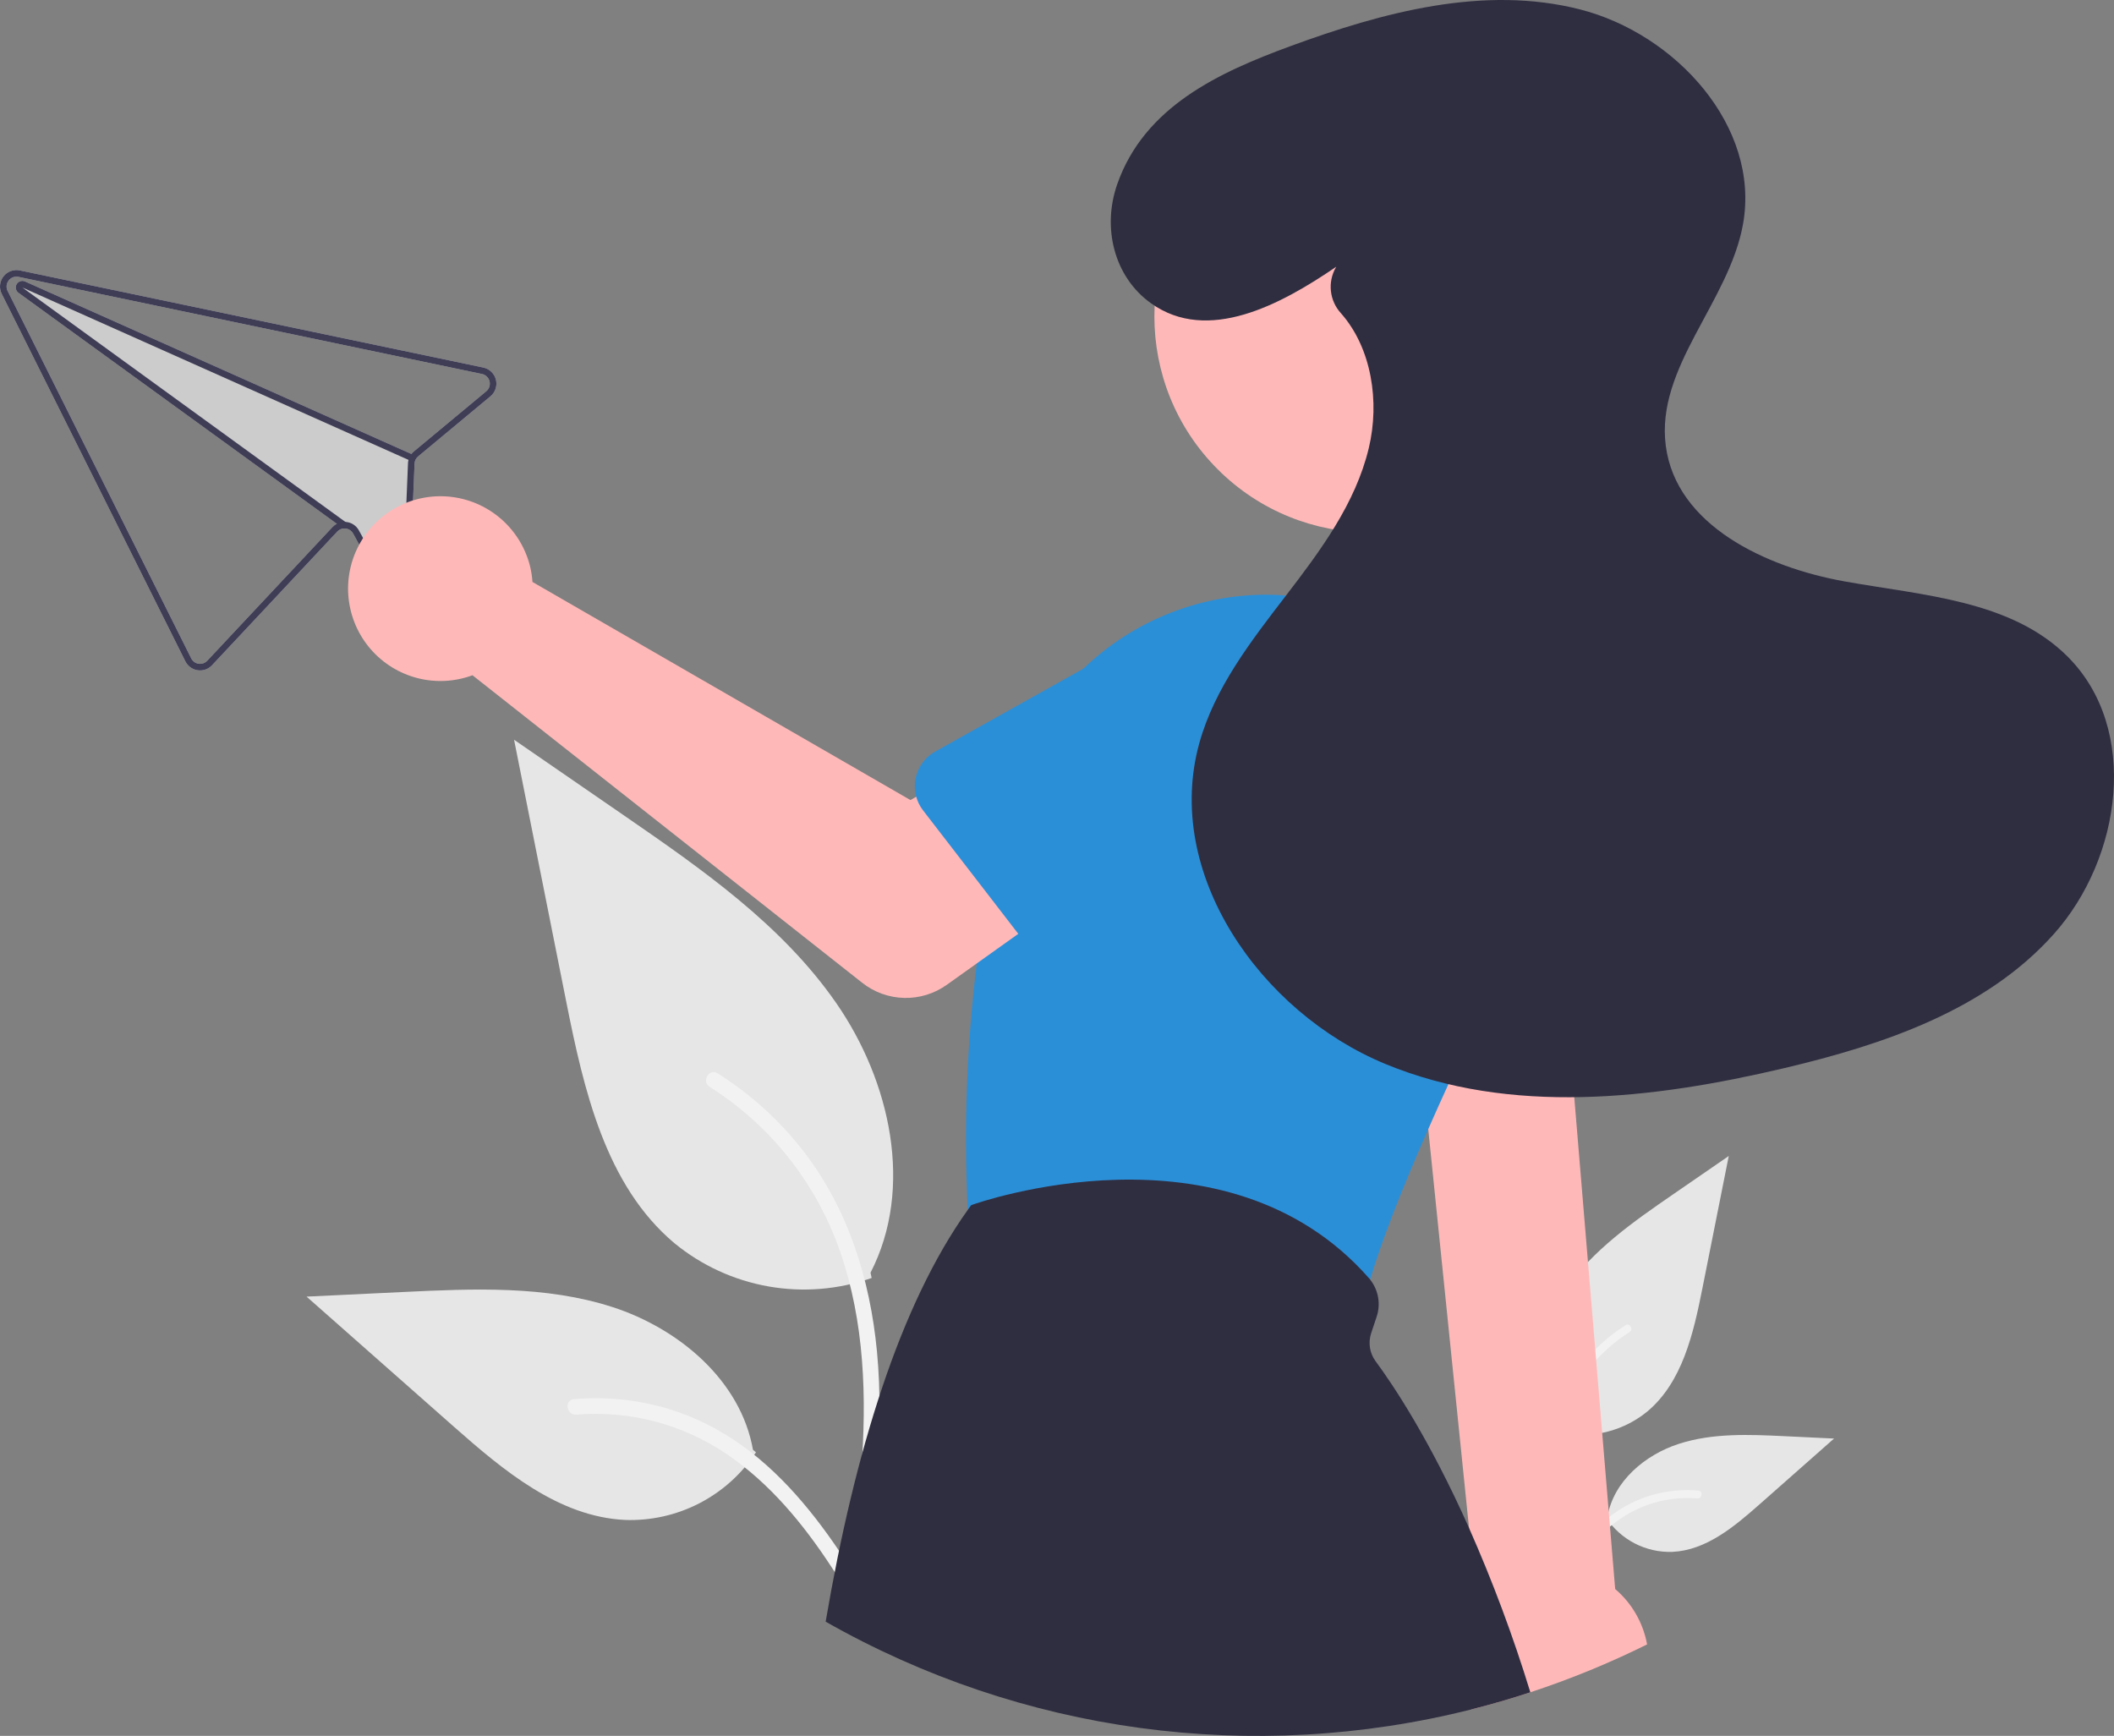 <svg width="397" height="326" viewBox="0 0 397 326" fill="none" xmlns="http://www.w3.org/2000/svg">
<rect x="0" y="0" width="397" height="326" fill="#808080" stroke="none"/>
<g clip-path="url(#clip0_602_5674)">
<path d="M290.582 268.38C293.734 269.488 297.118 269.766 300.408 269.186C303.699 268.607 306.784 267.189 309.368 265.07C315.948 259.546 318.011 250.445 319.689 242.018L324.654 217.092L314.26 224.252C306.785 229.4 299.141 234.713 293.965 242.171C288.789 249.628 286.53 259.808 290.689 267.877" fill="#E6E6E6"/>
<path d="M291.47 298.558C290.418 290.892 289.336 283.129 290.074 275.381C290.73 268.5 292.828 261.78 297.101 256.27C299.369 253.35 302.128 250.849 305.256 248.878C306.071 248.363 306.822 249.656 306.01 250.169C300.599 253.589 296.414 258.64 294.058 264.594C291.456 271.214 291.038 278.43 291.486 285.463C291.757 289.716 292.332 293.941 292.911 298.16C292.957 298.351 292.928 298.552 292.831 298.723C292.735 298.894 292.577 299.021 292.389 299.08C292.198 299.131 291.995 299.105 291.823 299.007C291.651 298.91 291.524 298.748 291.47 298.558Z" fill="#F2F2F2"/>
<path d="M301.604 284.994C302.955 287.049 304.813 288.721 306.999 289.849C309.184 290.978 311.624 291.524 314.081 291.436C320.398 291.136 325.664 286.726 330.404 282.539L344.425 270.157L335.146 269.712C328.472 269.393 321.627 269.095 315.271 271.154C308.915 273.212 303.053 278.166 301.89 284.747" fill="#E6E6E6"/>
<path d="M288.497 302.964C293.561 294.002 299.434 284.041 309.929 280.858C312.847 279.975 315.907 279.659 318.944 279.926C319.901 280.009 319.662 281.485 318.707 281.402C313.616 280.98 308.536 282.324 304.32 285.209C300.264 287.971 297.106 291.811 294.433 295.883C292.795 298.377 291.329 300.976 289.862 303.573C289.393 304.403 288.022 303.804 288.497 302.964Z" fill="#F2F2F2"/>
<path d="M163.691 240.001C157.479 242.186 150.809 242.733 144.324 241.59C137.839 240.447 131.758 237.654 126.666 233.478C113.698 222.59 109.632 204.654 106.324 188.045C103.062 171.67 99.8 155.295 96.539 138.92L117.025 153.03C131.757 163.177 146.822 173.649 157.023 188.346C167.223 203.044 171.676 223.107 163.48 239.01" fill="#E6E6E6"/>
<path d="M161.939 299.477C164.013 284.37 166.145 269.068 164.69 253.799C163.399 240.238 159.263 226.993 150.842 216.133C146.372 210.38 140.934 205.45 134.77 201.566C133.163 200.551 131.684 203.099 133.284 204.109C143.948 210.851 152.197 220.806 156.84 232.539C161.968 245.586 162.792 259.809 161.908 273.669C161.374 282.051 160.241 290.378 159.1 298.694C159.01 299.07 159.066 299.466 159.257 299.803C159.448 300.139 159.759 300.39 160.128 300.506C160.505 300.607 160.906 300.556 161.245 300.363C161.584 300.171 161.833 299.852 161.939 299.477Z" fill="#F2F2F2"/>
<path d="M141.968 272.744C139.304 276.795 135.642 280.09 131.334 282.314C127.027 284.538 122.22 285.614 117.376 285.44C104.927 284.849 94.548 276.158 85.206 267.907L57.572 243.502L75.861 242.627C89.013 241.997 102.505 241.41 115.032 245.467C127.559 249.524 139.112 259.288 141.403 272.258" fill="#E6E6E6"/>
<path d="M167.799 308.162C157.819 290.498 146.243 270.867 125.559 264.592C119.808 262.854 113.777 262.231 107.792 262.758C105.906 262.92 106.377 265.829 108.26 265.666C118.292 264.833 128.305 267.483 136.613 273.169C144.607 278.613 150.832 286.18 156.101 294.205C159.328 299.12 162.218 304.244 165.109 309.361C166.033 310.996 168.734 309.816 167.799 308.162Z" fill="#F2F2F2"/>
<path d="M90.77 69.024L4.842 51.017L3.726 50.783C3.157 50.663 2.566 50.706 2.021 50.907C1.475 51.108 0.998 51.459 0.643 51.919C0.288 52.38 0.07 52.931 0.015 53.51C-0.041 54.089 0.068 54.671 0.329 55.191L34.813 124.201C35.036 124.645 35.362 125.028 35.765 125.319C36.167 125.61 36.633 125.8 37.124 125.873C37.616 125.946 38.119 125.899 38.589 125.735C39.059 125.57 39.482 125.294 39.821 124.93L63.34 99.828C63.507 99.645 63.71 99.499 63.937 99.398C64.163 99.297 64.408 99.245 64.656 99.244C64.993 99.237 65.326 99.322 65.618 99.49C65.91 99.657 66.152 99.901 66.316 100.196L71.217 109.136C71.53 109.732 72.033 110.206 72.647 110.483C73.26 110.76 73.949 110.824 74.603 110.664L74.627 110.658C75.289 110.514 75.883 110.151 76.314 109.628C76.745 109.105 76.988 108.452 77.003 107.775L77.852 87.066C77.862 86.808 77.924 86.554 78.037 86.321C78.157 86.09 78.321 85.885 78.52 85.717L92.106 74.425C92.553 74.054 92.886 73.565 93.067 73.013C93.249 72.461 93.271 71.87 93.131 71.306C92.992 70.742 92.696 70.229 92.279 69.825C91.861 69.422 91.338 69.144 90.77 69.024ZM91.321 73.477L77.734 84.769C77.557 84.913 77.397 85.077 77.257 85.257L4.698 52.86C4.634 52.831 4.567 52.808 4.499 52.792C4.219 52.721 3.924 52.751 3.664 52.876C3.404 53 3.196 53.211 3.075 53.473C2.954 53.735 2.929 54.031 3.003 54.309C3.077 54.588 3.247 54.832 3.482 54.999L63.24 98.363C62.939 98.522 62.668 98.731 62.438 98.982L38.92 124.084C38.716 124.301 38.462 124.466 38.181 124.564C37.9 124.663 37.599 124.692 37.303 124.649C37.008 124.606 36.728 124.492 36.486 124.318C36.245 124.143 36.049 123.913 35.915 123.647L1.431 54.636C1.276 54.324 1.213 53.975 1.247 53.629C1.282 53.283 1.413 52.954 1.625 52.678C1.838 52.403 2.123 52.193 2.449 52.072C2.775 51.951 3.129 51.924 3.469 51.994L4.613 52.234L90.514 70.235C90.855 70.307 91.169 70.473 91.42 70.715C91.671 70.957 91.849 71.265 91.933 71.603C92.017 71.941 92.004 72.296 91.896 72.628C91.788 72.959 91.589 73.254 91.321 73.477Z" fill="#CCCCCC"/>
<path d="M90.77 69.024L4.842 51.017L3.726 50.783C3.157 50.663 2.566 50.706 2.021 50.907C1.475 51.108 0.998 51.459 0.643 51.919C0.288 52.38 0.07 52.931 0.015 53.51C-0.041 54.089 0.068 54.671 0.329 55.191L34.813 124.201C35.036 124.645 35.362 125.028 35.765 125.319C36.167 125.61 36.633 125.8 37.124 125.873C37.616 125.946 38.119 125.899 38.589 125.735C39.059 125.57 39.482 125.294 39.821 124.93L63.34 99.828C63.507 99.645 63.71 99.499 63.937 99.398C64.163 99.297 64.408 99.245 64.656 99.244C64.993 99.237 65.326 99.322 65.618 99.49C65.91 99.657 66.152 99.901 66.316 100.196L71.217 109.136C71.53 109.732 72.033 110.206 72.647 110.483C73.26 110.76 73.949 110.824 74.603 110.664L74.627 110.658C75.289 110.514 75.883 110.151 76.314 109.628C76.745 109.105 76.988 108.452 77.003 107.775L77.852 87.066C77.862 86.808 77.924 86.554 78.037 86.321C78.157 86.09 78.321 85.885 78.52 85.717L92.106 74.425C92.553 74.054 92.886 73.565 93.067 73.013C93.249 72.461 93.271 71.87 93.131 71.306C92.992 70.742 92.696 70.229 92.279 69.825C91.861 69.422 91.338 69.144 90.77 69.024ZM91.321 73.477L77.734 84.769C77.557 84.913 77.397 85.077 77.257 85.257C77.13 85.418 77.021 85.591 76.931 85.775C76.837 85.962 76.763 86.16 76.71 86.363L76.712 86.369C76.657 86.581 76.625 86.798 76.618 87.017L75.771 107.726C75.765 108.133 75.621 108.526 75.362 108.84C75.103 109.155 74.746 109.372 74.347 109.455L74.335 109.458C73.943 109.558 73.528 109.523 73.158 109.357C72.789 109.192 72.486 108.907 72.298 108.548L67.396 99.602C67.144 99.141 66.778 98.754 66.333 98.475C65.889 98.196 65.38 98.035 64.856 98.008L64.85 98.009C64.78 98.006 64.71 98.003 64.641 98.006C64.152 98.009 63.671 98.132 63.24 98.363C62.939 98.522 62.668 98.731 62.438 98.982L38.92 124.084C38.716 124.301 38.462 124.466 38.181 124.564C37.9 124.663 37.599 124.692 37.303 124.649C37.008 124.606 36.728 124.492 36.486 124.318C36.245 124.143 36.049 123.913 35.915 123.647L1.431 54.636C1.276 54.324 1.213 53.975 1.247 53.629C1.282 53.283 1.413 52.954 1.625 52.678C1.838 52.403 2.123 52.193 2.449 52.072C2.775 51.951 3.129 51.924 3.469 51.994L4.613 52.234L90.514 70.235C90.855 70.307 91.169 70.473 91.42 70.715C91.671 70.957 91.849 71.265 91.933 71.603C92.017 71.941 92.004 72.296 91.896 72.628C91.788 72.959 91.589 73.254 91.321 73.477Z" fill="#3F3D56"/>
<path d="M77.531 85.379L77.028 86.506L76.712 86.369L76.711 86.363L4.21 53.998L64.851 98.009L64.857 98.008L65.017 98.13L64.295 99.13L63.241 98.363L3.482 54.999C3.247 54.832 3.078 54.588 3.004 54.309C2.929 54.031 2.955 53.735 3.075 53.473C3.196 53.211 3.405 53 3.665 52.876C3.925 52.751 4.22 52.721 4.499 52.792C4.568 52.808 4.635 52.831 4.699 52.86L77.257 85.257L77.531 85.379Z" fill="#3F3D56"/>
<path d="M264.089 171.656L267.225 202.324L267.287 202.954L268.219 212.048L275.873 286.929V286.942L277.361 301.47C276.78 302.25 276.266 303.079 275.824 303.946C274.475 306.607 273.816 309.565 273.907 312.548C273.997 315.53 274.835 318.442 276.342 321.017C280.076 320.079 283.759 319.009 287.391 317.807C294.904 315.335 302.231 312.331 309.316 308.817C308.579 304.761 306.461 301.085 303.323 298.413L295.638 206.053L294.965 197.952L292.774 171.656H264.089Z" fill="#FFB8B8"/>
<path d="M286.068 88.129C301.917 72.276 301.917 46.574 286.068 30.721C270.219 14.868 244.523 14.868 228.674 30.721C212.826 46.574 212.826 72.276 228.674 88.129C244.523 103.982 270.219 103.982 286.068 88.129Z" fill="#FFB8B8"/>
<path d="M181.728 226.971C181.734 227.052 181.741 227.132 181.747 227.206C181.882 228.79 182.519 230.289 183.567 231.484C184.614 232.679 186.016 233.508 187.568 233.849L248.133 247.081C248.658 247.196 249.195 247.254 249.732 247.254C251.357 247.253 252.936 246.719 254.228 245.735C255.521 244.75 256.454 243.368 256.886 241.802C257.016 241.32 257.158 240.826 257.312 240.314V240.308C259.355 233.368 263.003 223.921 268.219 212.048C269.398 209.362 270.659 206.549 272.003 203.608C272.25 203.065 272.503 202.515 272.75 201.966C275.521 195.946 278.614 189.43 282.027 182.418C283.697 178.99 284.959 175.378 285.786 171.656C287.985 161.83 287.117 151.565 283.299 142.248C282.521 140.352 281.624 138.506 280.614 136.722C276.627 129.693 270.979 123.748 264.163 119.409C257.347 115.07 249.571 112.469 241.516 111.834C240.238 111.729 238.967 111.68 237.689 111.68C224.909 111.736 212.642 116.716 203.437 125.584C198.006 130.852 193.882 137.318 191.395 144.465C191.234 144.916 191.086 145.373 190.938 145.829C188.658 153.061 186.827 160.426 185.456 167.884C184.636 172.311 183.969 176.676 183.432 180.93C181.549 196.2 180.979 211.604 181.728 226.971Z" fill="#2B8FD7"/>
<path d="M155.056 304.544C191.852 325.464 235.302 331.365 276.342 321.017C280.077 320.079 283.759 319.009 287.391 317.807C284.169 307.298 280.323 296.992 275.873 286.942V286.929C268.453 270.29 261.639 260.108 258.318 255.614C257.772 254.869 257.413 254.005 257.27 253.093C257.127 252.18 257.205 251.247 257.497 250.372L258.528 247.278C258.92 246.108 259.015 244.858 258.802 243.642C258.59 242.426 258.078 241.282 257.312 240.314V240.308C257.244 240.221 257.17 240.135 257.096 240.048C230.115 209.301 183.08 226.076 182.605 226.249L182.37 226.335L182.222 226.539C182.061 226.761 181.901 226.977 181.747 227.206C168.994 245.08 160.519 272.556 155.056 304.544Z" fill="#2F2E41"/>
<path d="M99.598 106.579C99.801 107.471 99.933 108.378 99.993 109.29L170.974 150.249L188.227 140.315L206.619 164.399L177.785 184.956C175.456 186.617 172.651 187.477 169.791 187.407C166.931 187.337 164.171 186.342 161.926 184.569L88.732 126.812C85.429 128.035 81.832 128.223 78.419 127.351C75.007 126.479 71.94 124.589 69.628 121.931C67.315 119.274 65.867 115.975 65.474 112.474C65.082 108.972 65.764 105.435 67.431 102.331C69.098 99.227 71.67 96.705 74.805 95.099C77.94 93.493 81.49 92.88 84.982 93.341C88.474 93.802 91.742 95.316 94.353 97.681C96.964 100.045 98.793 103.149 99.598 106.579Z" fill="#FFB8B8"/>
<path d="M172.062 149.62V149.627C172.319 150.556 172.755 151.427 173.346 152.189L185.456 167.884L191.228 175.373L196.289 181.93C196.942 182.776 197.769 183.472 198.714 183.97C199.66 184.467 200.702 184.755 201.768 184.814C202.835 184.872 203.902 184.7 204.896 184.309C205.89 183.918 206.789 183.317 207.53 182.548L225.912 163.457L233.498 155.572C237.808 152.208 240.609 147.272 241.286 141.845C241.963 136.418 240.46 130.945 237.109 126.624C233.757 122.304 228.829 119.489 223.406 118.798C217.982 118.106 212.506 119.594 208.178 122.935L203.437 125.584L175.605 141.156C174.155 141.969 173.018 143.244 172.376 144.778C171.734 146.312 171.624 148.016 172.062 149.62Z" fill="#2B8FD7"/>
<path d="M252.343 159.462L253.503 196.538L253.509 196.773C253.542 197.842 253.805 198.891 254.28 199.849C254.755 200.807 255.431 201.651 256.262 202.323C257.093 202.996 258.059 203.482 259.094 203.747C260.13 204.013 261.21 204.051 262.262 203.861L267.287 202.953L268.571 202.719H268.577L272.75 201.966L294.965 197.952L299.218 197.187C300.269 196.996 301.266 196.58 302.143 195.969C303.019 195.358 303.753 194.566 304.296 193.646C304.839 192.725 305.178 191.699 305.289 190.636C305.4 189.574 305.281 188.5 304.94 187.487L292.959 152.004C291.957 146.629 288.865 141.87 284.361 138.772C279.857 135.674 274.309 134.488 268.933 135.475C263.556 136.463 258.791 139.542 255.681 144.039C252.571 148.535 251.371 154.082 252.343 159.462Z" fill="#2B8FD7"/>
<path d="M250.948 50.088C240.517 57.229 226.821 64.569 216.167 56.965C209.172 51.971 206.968 42.725 209.805 34.611C214.906 20.019 228.922 13.595 242.324 8.671C259.747 2.27 278.718 -2.823 296.705 1.762C314.691 6.346 330.587 23.765 327.34 42.045C324.729 56.745 310.866 68.977 312.834 83.777C314.815 98.672 331.562 106.513 346.347 109.175C361.131 111.837 377.676 112.692 388.301 123.315C401.855 136.865 398.471 161.086 385.716 175.393C372.962 189.7 353.716 196.185 335.066 200.594C310.355 206.435 283.63 209.505 260.161 199.811C236.693 190.117 218.43 164.021 225.228 139.551C228.1 129.215 234.865 120.479 241.402 111.975C247.94 103.471 254.56 94.578 257.054 84.144C259.132 75.449 257.594 65.354 251.83 58.832C250.781 57.69 250.121 56.246 249.945 54.706C249.768 53.165 250.084 51.609 250.848 50.26L250.948 50.088Z" fill="#2F2E41"/>
</g>
<defs>
<clipPath id="clip0_602_5674">
<rect width="397" height="326" fill="white"/>
</clipPath>
</defs>
</svg>
